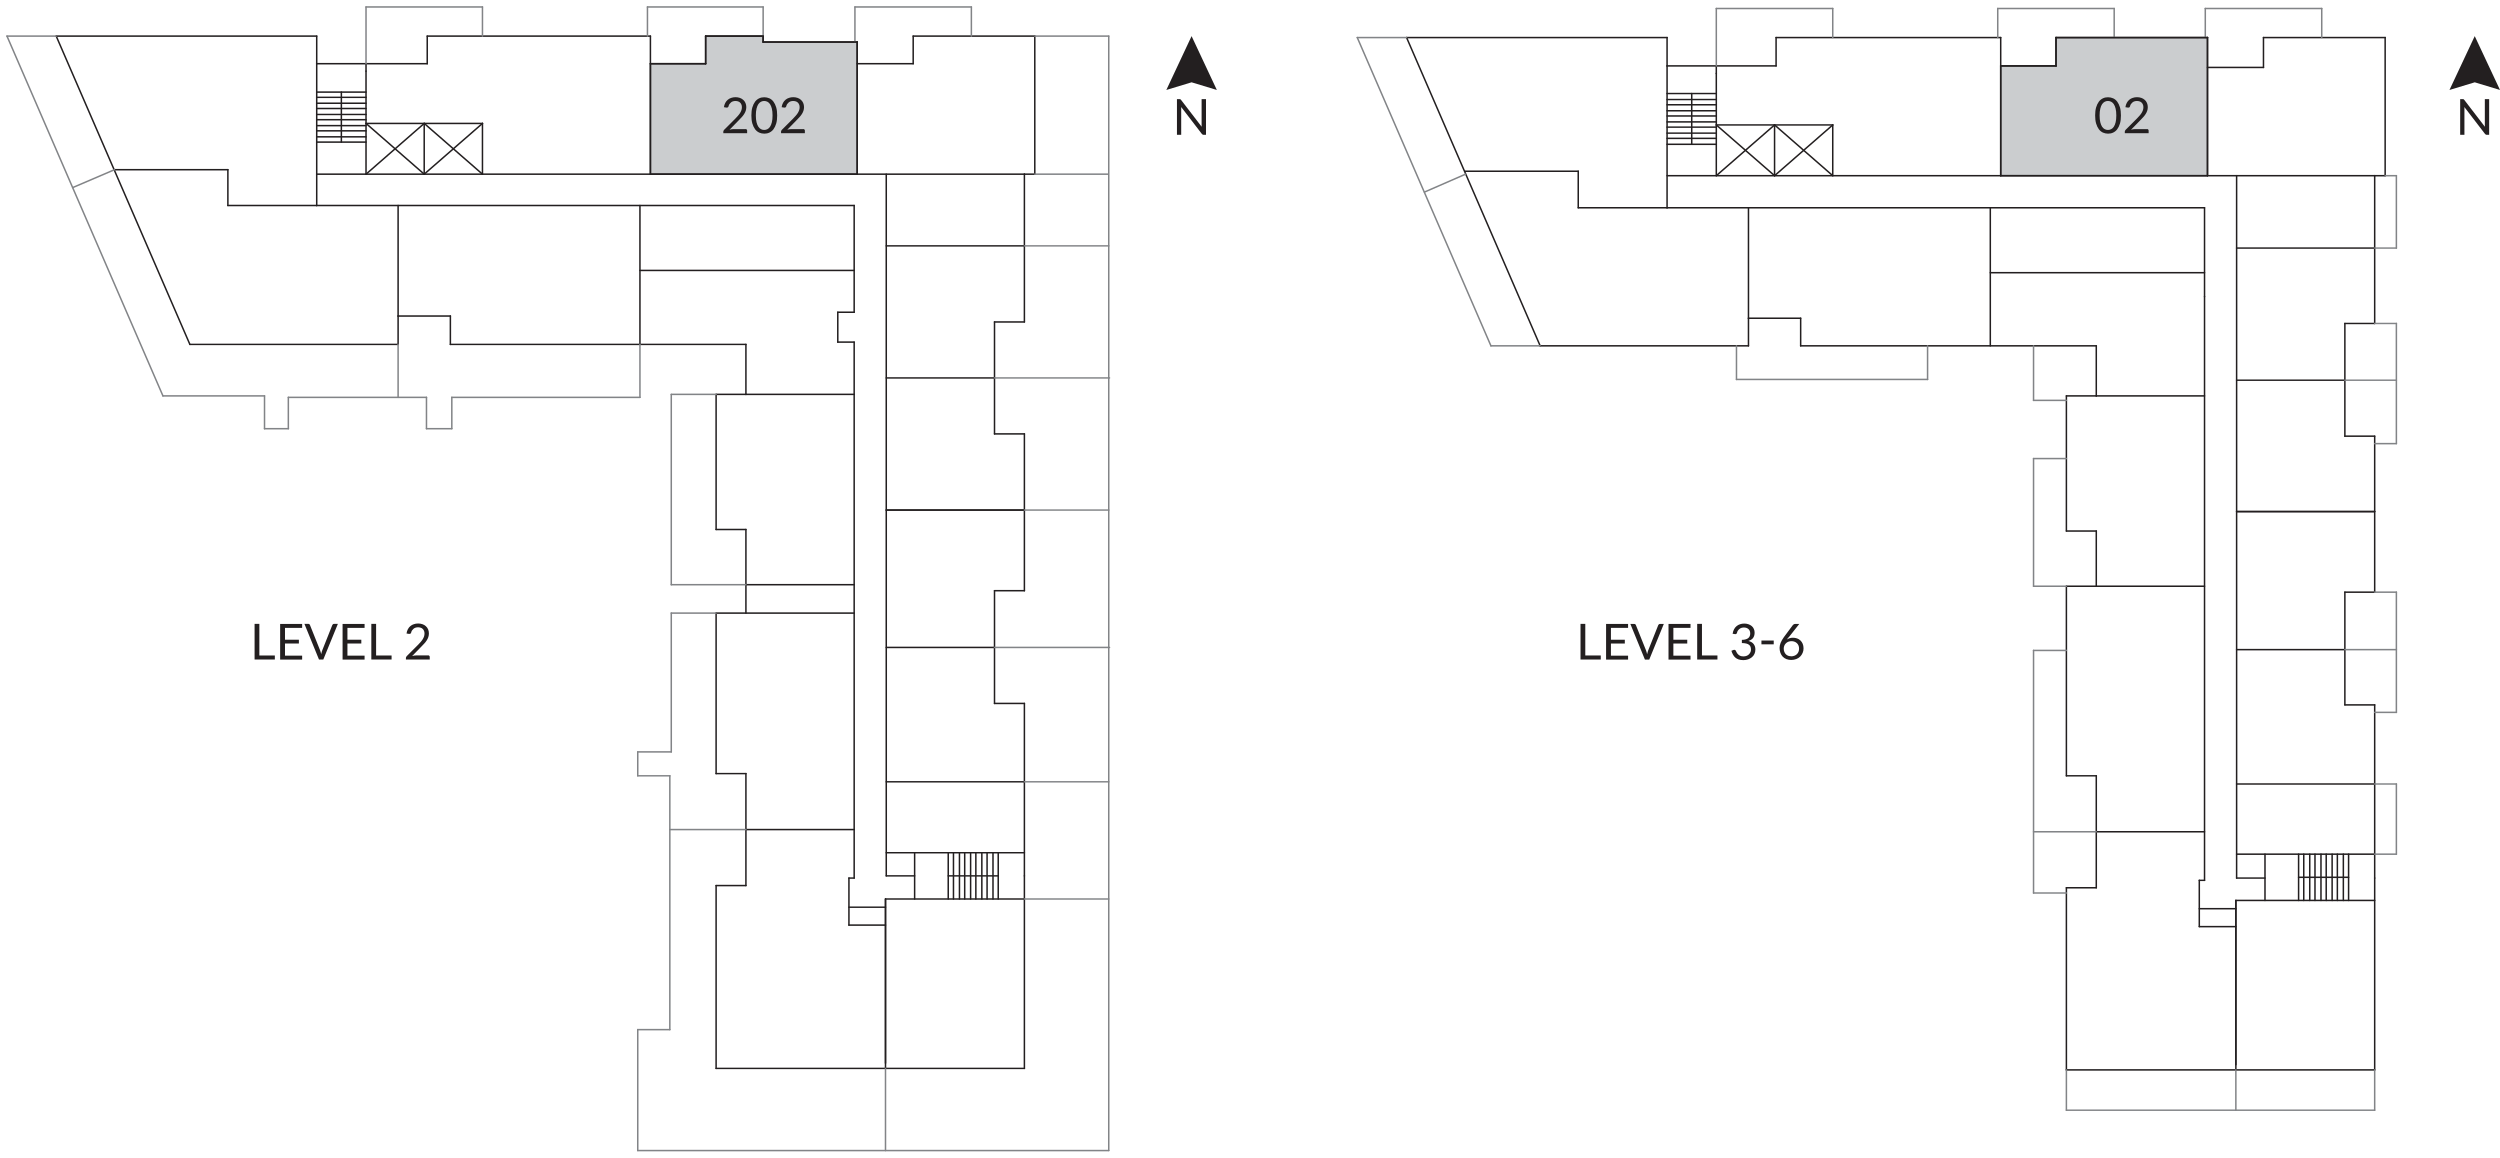 <?xml version="1.0" encoding="UTF-8"?>
<svg id="Layer_1" data-name="Layer 1" xmlns="http://www.w3.org/2000/svg" xmlns:xlink="http://www.w3.org/1999/xlink" viewBox="0 0 329.56 152.59">
  <defs>
    <style>
      .cls-1 {
        clip-path: url(#clippath);
      }

      .cls-2, .cls-3, .cls-4 {
        fill: none;
      }

      .cls-2, .cls-5, .cls-6 {
        stroke-width: 0px;
      }

      .cls-3 {
        stroke: #231f20;
      }

      .cls-3, .cls-4 {
        stroke-linecap: round;
        stroke-linejoin: round;
        stroke-width: .2px;
      }

      .cls-4 {
        stroke: #828487;
      }

      .cls-5 {
        fill: #231f20;
      }

      .cls-6 {
        fill: #cbcdcf;
      }
    </style>
    <clipPath id="clippath">
      <rect class="cls-2" width="329.56" height="152.59"/>
    </clipPath>
  </defs>
  <path class="cls-6" d="m271.03,4.95v3.74h-7.28v14.46h27.26V4.95h-19.98Zm-178.01-.2v3.64h-7.28v14.56h27.26V5.54h-12.4v-.79h-7.58Z"/>
  <line class="cls-3" x1="7.41" y1="4.76" x2="41.75" y2="4.76"/>
  <line class="cls-3" x1="41.75" y1="4.76" x2="41.75" y2="8.4"/>
  <line class="cls-3" x1="48.25" y1="9.38" x2="48.25" y2="8.4"/>
  <line class="cls-3" x1="41.75" y1="8.4" x2="56.32" y2="8.4"/>
  <line class="cls-3" x1="56.32" y1="8.4" x2="56.32" y2="4.76"/>
  <line class="cls-3" x1="56.32" y1="4.76" x2="85.74" y2="4.76"/>
  <line class="cls-3" x1="85.74" y1="4.76" x2="85.74" y2="22.96"/>
  <line class="cls-3" x1="85.74" y1="8.4" x2="93.02" y2="8.4"/>
  <line class="cls-3" x1="93.02" y1="8.4" x2="93.02" y2="4.76"/>
  <line class="cls-3" x1="93.02" y1="4.76" x2="100.6" y2="4.76"/>
  <line class="cls-3" x1="113" y1="5.54" x2="113" y2="22.96"/>
  <line class="cls-3" x1="113" y1="8.4" x2="120.38" y2="8.4"/>
  <line class="cls-3" x1="120.38" y1="8.4" x2="120.38" y2="4.76"/>
  <line class="cls-3" x1="120.38" y1="4.76" x2="136.41" y2="4.76"/>
  <line class="cls-3" x1="135.04" y1="22.96" x2="135.04" y2="42.44"/>
  <line class="cls-3" x1="135.04" y1="42.44" x2="131.1" y2="42.44"/>
  <line class="cls-3" x1="131.1" y1="42.44" x2="131.1" y2="57.2"/>
  <line class="cls-3" x1="131.1" y1="57.2" x2="135.04" y2="57.2"/>
  <line class="cls-3" x1="135.04" y1="57.2" x2="135.04" y2="77.87"/>
  <line class="cls-3" x1="135.04" y1="115.46" x2="135.04" y2="140.84"/>
  <line class="cls-3" x1="135.04" y1="140.84" x2="94.4" y2="140.84"/>
  <line class="cls-3" x1="94.4" y1="140.84" x2="94.4" y2="116.74"/>
  <line class="cls-3" x1="94.4" y1="116.74" x2="98.33" y2="116.74"/>
  <line class="cls-3" x1="98.33" y1="116.74" x2="98.33" y2="101.98"/>
  <line class="cls-3" x1="98.33" y1="101.98" x2="94.4" y2="101.98"/>
  <line class="cls-3" x1="94.4" y1="101.98" x2="94.4" y2="80.82"/>
  <line class="cls-3" x1="94.4" y1="51.99" x2="98.33" y2="51.99"/>
  <line class="cls-3" x1="98.33" y1="51.99" x2="98.33" y2="45.4"/>
  <line class="cls-3" x1="98.33" y1="45.4" x2="59.37" y2="45.4"/>
  <line class="cls-3" x1="59.37" y1="45.4" x2="59.37" y2="41.66"/>
  <line class="cls-3" x1="59.37" y1="41.66" x2="52.48" y2="41.66"/>
  <line class="cls-3" x1="52.48" y1="41.66" x2="52.48" y2="45.4"/>
  <line class="cls-3" x1="52.48" y1="45.4" x2="25.03" y2="45.4"/>
  <line class="cls-3" x1="25.03" y1="45.4" x2="7.41" y2="4.76"/>
  <line class="cls-3" x1="41.75" y1="8.4" x2="41.75" y2="27.09"/>
  <line class="cls-3" x1="41.75" y1="27.09" x2="30.04" y2="27.09"/>
  <line class="cls-3" x1="30.04" y1="27.09" x2="30.04" y2="22.37"/>
  <line class="cls-3" x1="30.04" y1="22.37" x2="15.09" y2="22.37"/>
  <line class="cls-3" x1="41.75" y1="27.09" x2="112.6" y2="27.09"/>
  <line class="cls-3" x1="112.6" y1="27.09" x2="112.6" y2="41.16"/>
  <line class="cls-3" x1="135.04" y1="118.51" x2="116.74" y2="118.51"/>
  <line class="cls-3" x1="116.73" y1="140.84" x2="116.73" y2="118.51"/>
  <line class="cls-3" x1="41.75" y1="22.96" x2="135.04" y2="22.96"/>
  <line class="cls-3" x1="116.83" y1="22.96" x2="116.83" y2="115.46"/>
  <line class="cls-3" x1="116.83" y1="112.41" x2="135.04" y2="112.41"/>
  <line class="cls-3" x1="116.83" y1="103.06" x2="135.04" y2="103.06"/>
  <line class="cls-3" x1="116.83" y1="67.24" x2="135.04" y2="67.24"/>
  <line class="cls-3" x1="116.83" y1="49.82" x2="131.1" y2="49.82"/>
  <line class="cls-3" x1="116.83" y1="32.41" x2="135.04" y2="32.41"/>
  <line class="cls-3" x1="84.36" y1="35.65" x2="112.6" y2="35.65"/>
  <line class="cls-3" x1="84.36" y1="27.09" x2="84.36" y2="45.4"/>
  <line class="cls-3" x1="52.48" y1="41.66" x2="52.48" y2="27.09"/>
  <line class="cls-3" x1="63.6" y1="16.27" x2="63.6" y2="22.96"/>
  <line class="cls-3" x1="63.6" y1="16.27" x2="48.25" y2="16.27"/>
  <line class="cls-3" x1="48.25" y1="9.38" x2="48.25" y2="22.96"/>
  <line class="cls-3" x1="98.33" y1="51.99" x2="112.6" y2="51.99"/>
  <line class="cls-3" x1="98.33" y1="77.08" x2="112.6" y2="77.08"/>
  <line class="cls-3" x1="98.33" y1="109.36" x2="112.6" y2="109.36"/>
  <line class="cls-3" x1="135.04" y1="22.96" x2="136.42" y2="22.96"/>
  <line class="cls-3" x1="136.41" y1="22.96" x2="136.41" y2="4.76"/>
  <line class="cls-3" x1="135.04" y1="92.73" x2="131.1" y2="92.73"/>
  <line class="cls-3" x1="131.1" y1="92.73" x2="131.1" y2="77.87"/>
  <line class="cls-3" x1="131.1" y1="77.87" x2="135.04" y2="77.87"/>
  <line class="cls-3" x1="116.83" y1="67.24" x2="135.04" y2="67.24"/>
  <line class="cls-3" x1="116.83" y1="85.35" x2="131.1" y2="85.35"/>
  <line class="cls-3" x1="135.04" y1="92.73" x2="135.04" y2="115.46"/>
  <line class="cls-3" x1="94.4" y1="80.82" x2="112.6" y2="80.82"/>
  <line class="cls-3" x1="116.83" y1="115.46" x2="120.57" y2="115.46"/>
  <line class="cls-3" x1="120.57" y1="112.41" x2="120.57" y2="118.51"/>
  <line class="cls-3" x1="112.6" y1="115.75" x2="111.91" y2="115.75"/>
  <line class="cls-3" x1="111.91" y1="115.75" x2="111.91" y2="121.95"/>
  <line class="cls-3" x1="116.73" y1="121.95" x2="111.91" y2="121.95"/>
  <line class="cls-3" x1="116.73" y1="140.15" x2="116.73" y2="118.51"/>
  <line class="cls-3" x1="116.73" y1="119.59" x2="111.91" y2="119.59"/>
  <line class="cls-3" x1="112.6" y1="45.1" x2="110.44" y2="45.1"/>
  <line class="cls-3" x1="110.44" y1="45.1" x2="110.44" y2="41.16"/>
  <line class="cls-3" x1="112.6" y1="41.16" x2="110.44" y2="41.16"/>
  <line class="cls-3" x1="112.6" y1="45.1" x2="112.6" y2="115.75"/>
  <line class="cls-3" x1="100.6" y1="4.76" x2="100.6" y2="5.54"/>
  <line class="cls-3" x1="113" y1="5.54" x2="100.6" y2="5.54"/>
  <line class="cls-3" x1="41.75" y1="12.14" x2="48.25" y2="12.14"/>
  <line class="cls-3" x1="41.75" y1="12.83" x2="48.25" y2="12.83"/>
  <line class="cls-3" x1="41.75" y1="13.61" x2="48.25" y2="13.61"/>
  <line class="cls-3" x1="41.75" y1="14.3" x2="48.25" y2="14.3"/>
  <line class="cls-3" x1="41.75" y1="15.09" x2="48.25" y2="15.09"/>
  <line class="cls-3" x1="41.75" y1="15.78" x2="48.25" y2="15.78"/>
  <line class="cls-3" x1="41.75" y1="16.56" x2="48.25" y2="16.56"/>
  <line class="cls-3" x1="41.75" y1="17.25" x2="48.25" y2="17.25"/>
  <line class="cls-3" x1="41.75" y1="18.04" x2="48.25" y2="18.04"/>
  <line class="cls-3" x1="41.75" y1="18.73" x2="48.25" y2="18.73"/>
  <line class="cls-3" x1="45" y1="18.73" x2="45" y2="12.14"/>
  <line class="cls-3" x1="131.59" y1="112.41" x2="131.59" y2="118.51"/>
  <line class="cls-3" x1="130.9" y1="112.41" x2="130.9" y2="118.51"/>
  <line class="cls-3" x1="130.12" y1="112.41" x2="130.12" y2="118.51"/>
  <line class="cls-3" x1="129.43" y1="112.41" x2="129.43" y2="118.51"/>
  <line class="cls-3" x1="128.64" y1="112.41" x2="128.64" y2="118.51"/>
  <line class="cls-3" x1="127.95" y1="112.41" x2="127.95" y2="118.51"/>
  <line class="cls-3" x1="127.17" y1="112.41" x2="127.17" y2="118.51"/>
  <line class="cls-3" x1="126.48" y1="112.41" x2="126.48" y2="118.51"/>
  <line class="cls-3" x1="125.69" y1="112.41" x2="125.69" y2="118.51"/>
  <line class="cls-3" x1="125" y1="112.41" x2="125" y2="118.51"/>
  <line class="cls-3" x1="125" y1="115.46" x2="131.59" y2="115.46"/>
  <line class="cls-3" x1="55.92" y1="16.27" x2="55.92" y2="22.96"/>
  <line class="cls-3" x1="55.92" y1="16.27" x2="48.25" y2="22.96"/>
  <line class="cls-3" x1="55.92" y1="22.96" x2="48.25" y2="16.27"/>
  <line class="cls-3" x1="63.6" y1="16.27" x2="55.92" y2="22.96"/>
  <line class="cls-3" x1="55.92" y1="16.27" x2="63.6" y2="22.96"/>
  <line class="cls-3" x1="94.4" y1="69.8" x2="98.33" y2="69.8"/>
  <line class="cls-3" x1="98.33" y1="80.82" x2="98.33" y2="69.8"/>
  <line class="cls-3" x1="94.4" y1="69.8" x2="94.4" y2="51.99"/>
  <line class="cls-4" x1="48.25" y1="8.4" x2="48.25" y2=".92"/>
  <line class="cls-4" x1="63.6" y1=".92" x2="63.6" y2="4.76"/>
  <line class="cls-4" x1="48.25" y1=".92" x2="63.6" y2=".92"/>
  <line class="cls-4" x1="85.35" y1="4.76" x2="85.35" y2=".92"/>
  <line class="cls-4" x1="100.6" y1=".92" x2="100.6" y2="4.76"/>
  <line class="cls-4" x1="85.35" y1=".92" x2="100.6" y2=".92"/>
  <line class="cls-4" x1="112.7" y1="5.54" x2="112.7" y2=".92"/>
  <line class="cls-4" x1="128.05" y1=".92" x2="128.05" y2="4.76"/>
  <line class="cls-4" x1="112.7" y1=".92" x2="128.05" y2=".92"/>
  <line class="cls-4" x1="21.48" y1="52.19" x2=".92" y2="4.76"/>
  <line class="cls-4" x1="7.41" y1="4.76" x2=".92" y2="4.76"/>
  <line class="cls-4" x1="21.48" y1="52.19" x2="34.87" y2="52.19"/>
  <line class="cls-4" x1="34.87" y1="52.19" x2="34.87" y2="56.52"/>
  <line class="cls-4" x1="34.87" y1="56.51" x2="38.02" y2="56.51"/>
  <line class="cls-4" x1="84.36" y1="52.38" x2="84.36" y2="45.4"/>
  <line class="cls-4" x1="94.4" y1="51.99" x2="88.49" y2="51.99"/>
  <line class="cls-4" x1="88.49" y1="51.99" x2="88.49" y2="77.08"/>
  <line class="cls-4" x1="88.49" y1="77.08" x2="98.33" y2="77.08"/>
  <line class="cls-4" x1="94.4" y1="80.82" x2="88.49" y2="80.82"/>
  <line class="cls-4" x1="84.07" y1="99.12" x2="84.07" y2="102.27"/>
  <line class="cls-4" x1="84.07" y1="151.67" x2="146.16" y2="151.67"/>
  <line class="cls-4" x1="146.16" y1="151.67" x2="146.16" y2="4.76"/>
  <line class="cls-4" x1="146.16" y1="4.76" x2="136.41" y2="4.76"/>
  <line class="cls-4" x1="38.01" y1="52.38" x2="56.22" y2="52.38"/>
  <line class="cls-4" x1="38.01" y1="56.51" x2="38.01" y2="52.38"/>
  <line class="cls-4" x1="56.22" y1="52.38" x2="56.22" y2="56.51"/>
  <line class="cls-4" x1="59.56" y1="52.38" x2="59.56" y2="56.51"/>
  <line class="cls-4" x1="59.56" y1="52.38" x2="84.36" y2="52.38"/>
  <line class="cls-4" x1="52.48" y1="45.4" x2="52.48" y2="52.38"/>
  <line class="cls-4" x1="88.49" y1="80.82" x2="88.49" y2="99.12"/>
  <line class="cls-4" x1="88.49" y1="99.12" x2="84.07" y2="99.12"/>
  <line class="cls-4" x1="88.3" y1="102.27" x2="84.07" y2="102.27"/>
  <line class="cls-4" x1="88.3" y1="102.27" x2="88.3" y2="135.73"/>
  <line class="cls-4" x1="88.3" y1="135.73" x2="84.07" y2="135.73"/>
  <line class="cls-4" x1="116.73" y1="140.84" x2="116.73" y2="151.67"/>
  <line class="cls-4" x1="135.04" y1="118.51" x2="146.16" y2="118.51"/>
  <line class="cls-4" x1="135.04" y1="103.06" x2="146.16" y2="103.06"/>
  <line class="cls-4" x1="131.1" y1="85.35" x2="146.26" y2="85.35"/>
  <line class="cls-4" x1="135.04" y1="67.24" x2="146.16" y2="67.24"/>
  <line class="cls-4" x1="131.1" y1="49.82" x2="146.26" y2="49.82"/>
  <line class="cls-4" x1="135.04" y1="32.41" x2="146.16" y2="32.41"/>
  <line class="cls-4" x1="136.41" y1="22.96" x2="146.06" y2="22.96"/>
  <line class="cls-4" x1="56.22" y1="56.51" x2="59.56" y2="56.51"/>
  <line class="cls-4" x1="15.09" y1="22.37" x2="9.58" y2="24.73"/>
  <line class="cls-4" x1="84.07" y1="135.73" x2="84.07" y2="151.67"/>
  <line class="cls-4" x1="98.33" y1="109.36" x2="88.3" y2="109.36"/>
  <line class="cls-3" x1="185.42" y1="4.95" x2="219.76" y2="4.95"/>
  <line class="cls-3" x1="219.76" y1="4.95" x2="219.76" y2="8.69"/>
  <line class="cls-3" x1="226.25" y1="9.68" x2="226.25" y2="8.69"/>
  <line class="cls-3" x1="219.76" y1="8.69" x2="234.13" y2="8.69"/>
  <line class="cls-3" x1="234.13" y1="8.69" x2="234.13" y2="4.95"/>
  <line class="cls-3" x1="234.13" y1="4.95" x2="263.74" y2="4.95"/>
  <line class="cls-3" x1="263.74" y1="4.95" x2="263.74" y2="23.16"/>
  <line class="cls-3" x1="263.74" y1="8.69" x2="271.03" y2="8.69"/>
  <line class="cls-3" x1="271.03" y1="8.69" x2="271.03" y2="4.95"/>
  <line class="cls-3" x1="271.03" y1="4.95" x2="291" y2="4.95"/>
  <line class="cls-3" x1="291" y1="4.95" x2="291" y2="23.16"/>
  <line class="cls-3" x1="291" y1="8.89" x2="298.38" y2="8.89"/>
  <line class="cls-3" x1="298.38" y1="8.89" x2="298.38" y2="4.95"/>
  <line class="cls-3" x1="298.38" y1="4.95" x2="314.42" y2="4.95"/>
  <line class="cls-3" x1="313.04" y1="23.16" x2="313.04" y2="42.64"/>
  <line class="cls-3" x1="313.04" y1="42.64" x2="309.11" y2="42.64"/>
  <line class="cls-3" x1="309.11" y1="42.64" x2="309.11" y2="57.5"/>
  <line class="cls-3" x1="309.11" y1="57.5" x2="313.04" y2="57.5"/>
  <line class="cls-3" x1="313.04" y1="57.5" x2="313.04" y2="78.06"/>
  <line class="cls-3" x1="313.04" y1="115.75" x2="313.04" y2="141.04"/>
  <line class="cls-3" x1="313.04" y1="141.04" x2="272.4" y2="141.04"/>
  <line class="cls-3" x1="272.4" y1="141.04" x2="272.4" y2="117.03"/>
  <line class="cls-3" x1="272.4" y1="117.03" x2="276.34" y2="117.03"/>
  <line class="cls-3" x1="276.34" y1="117.03" x2="276.34" y2="102.27"/>
  <line class="cls-3" x1="276.34" y1="102.27" x2="272.4" y2="102.27"/>
  <line class="cls-3" x1="272.4" y1="102.27" x2="272.4" y2="77.28"/>
  <line class="cls-3" x1="272.4" y1="52.19" x2="276.34" y2="52.19"/>
  <line class="cls-3" x1="276.34" y1="52.19" x2="276.34" y2="45.59"/>
  <line class="cls-3" x1="276.34" y1="45.59" x2="237.37" y2="45.59"/>
  <line class="cls-3" x1="237.37" y1="45.59" x2="237.37" y2="41.95"/>
  <line class="cls-3" x1="237.37" y1="41.95" x2="230.49" y2="41.95"/>
  <line class="cls-3" x1="230.49" y1="41.95" x2="230.49" y2="45.59"/>
  <line class="cls-3" x1="230.49" y1="45.59" x2="203.03" y2="45.59"/>
  <line class="cls-3" x1="203.03" y1="45.59" x2="185.42" y2="4.95"/>
  <line class="cls-3" x1="219.76" y1="8.69" x2="219.76" y2="27.39"/>
  <line class="cls-3" x1="219.76" y1="27.39" x2="208.05" y2="27.39"/>
  <line class="cls-3" x1="208.05" y1="27.39" x2="208.05" y2="22.57"/>
  <line class="cls-3" x1="208.05" y1="22.57" x2="193.09" y2="22.57"/>
  <line class="cls-3" x1="219.76" y1="27.39" x2="290.61" y2="27.39"/>
  <line class="cls-3" x1="290.61" y1="27.39" x2="290.61" y2="39.1"/>
  <line class="cls-3" x1="313.04" y1="118.7" x2="294.74" y2="118.7"/>
  <line class="cls-3" x1="294.74" y1="141.04" x2="294.74" y2="118.7"/>
  <line class="cls-3" x1="219.76" y1="23.16" x2="313.04" y2="23.16"/>
  <line class="cls-3" x1="294.84" y1="23.16" x2="294.84" y2="115.75"/>
  <line class="cls-3" x1="294.84" y1="112.6" x2="313.04" y2="112.6"/>
  <line class="cls-3" x1="294.84" y1="103.35" x2="313.04" y2="103.35"/>
  <line class="cls-3" x1="294.84" y1="67.44" x2="313.04" y2="67.44"/>
  <line class="cls-3" x1="294.84" y1="50.12" x2="309.11" y2="50.12"/>
  <line class="cls-3" x1="294.84" y1="32.7" x2="313.04" y2="32.7"/>
  <line class="cls-3" x1="262.37" y1="35.95" x2="290.61" y2="35.95"/>
  <line class="cls-3" x1="262.37" y1="27.39" x2="262.37" y2="45.59"/>
  <line class="cls-3" x1="230.49" y1="41.95" x2="230.49" y2="27.39"/>
  <line class="cls-3" x1="241.6" y1="16.47" x2="241.6" y2="23.16"/>
  <line class="cls-3" x1="241.6" y1="16.47" x2="226.25" y2="16.47"/>
  <line class="cls-3" x1="226.25" y1="9.68" x2="226.25" y2="23.16"/>
  <line class="cls-3" x1="276.34" y1="52.19" x2="290.61" y2="52.19"/>
  <line class="cls-3" x1="272.4" y1="77.28" x2="290.61" y2="77.28"/>
  <line class="cls-3" x1="276.34" y1="109.65" x2="290.61" y2="109.65"/>
  <line class="cls-3" x1="313.04" y1="23.16" x2="314.42" y2="23.16"/>
  <line class="cls-3" x1="314.42" y1="23.16" x2="314.42" y2="4.95"/>
  <line class="cls-3" x1="313.04" y1="92.92" x2="309.11" y2="92.92"/>
  <line class="cls-3" x1="309.11" y1="92.92" x2="309.11" y2="78.06"/>
  <line class="cls-3" x1="309.11" y1="78.06" x2="313.04" y2="78.06"/>
  <line class="cls-3" x1="294.84" y1="67.44" x2="313.04" y2="67.44"/>
  <line class="cls-3" x1="294.84" y1="85.64" x2="309.11" y2="85.64"/>
  <line class="cls-3" x1="313.04" y1="92.92" x2="313.04" y2="115.75"/>
  <line class="cls-3" x1="294.84" y1="115.75" x2="298.58" y2="115.75"/>
  <line class="cls-3" x1="298.58" y1="112.6" x2="298.58" y2="118.7"/>
  <line class="cls-3" x1="290.61" y1="116.05" x2="289.92" y2="116.05"/>
  <line class="cls-3" x1="289.92" y1="116.05" x2="289.92" y2="122.15"/>
  <line class="cls-3" x1="294.74" y1="122.15" x2="289.92" y2="122.15"/>
  <line class="cls-3" x1="294.74" y1="140.35" x2="294.74" y2="118.7"/>
  <line class="cls-3" x1="294.74" y1="119.79" x2="289.92" y2="119.79"/>
  <line class="cls-3" x1="290.61" y1="39.1" x2="290.61" y2="116.05"/>
  <line class="cls-3" x1="219.76" y1="12.33" x2="226.25" y2="12.33"/>
  <line class="cls-3" x1="219.76" y1="13.12" x2="226.25" y2="13.12"/>
  <line class="cls-3" x1="219.76" y1="13.81" x2="226.25" y2="13.81"/>
  <line class="cls-3" x1="219.76" y1="14.6" x2="226.25" y2="14.6"/>
  <line class="cls-3" x1="219.76" y1="15.29" x2="226.25" y2="15.29"/>
  <line class="cls-3" x1="219.76" y1="16.07" x2="226.25" y2="16.07"/>
  <line class="cls-3" x1="219.76" y1="16.76" x2="226.25" y2="16.76"/>
  <line class="cls-3" x1="219.76" y1="17.55" x2="226.25" y2="17.55"/>
  <line class="cls-3" x1="219.76" y1="18.24" x2="226.25" y2="18.24"/>
  <line class="cls-3" x1="219.76" y1="19.02" x2="226.25" y2="19.02"/>
  <line class="cls-3" x1="223.01" y1="19.02" x2="223.01" y2="12.33"/>
  <line class="cls-3" x1="309.6" y1="112.6" x2="309.6" y2="118.7"/>
  <line class="cls-3" x1="308.91" y1="112.6" x2="308.91" y2="118.7"/>
  <line class="cls-3" x1="308.12" y1="112.6" x2="308.12" y2="118.7"/>
  <line class="cls-3" x1="307.43" y1="112.6" x2="307.43" y2="118.7"/>
  <line class="cls-3" x1="306.65" y1="112.6" x2="306.65" y2="118.7"/>
  <line class="cls-3" x1="305.96" y1="112.6" x2="305.96" y2="118.7"/>
  <line class="cls-3" x1="305.17" y1="112.6" x2="305.17" y2="118.7"/>
  <line class="cls-3" x1="304.48" y1="112.6" x2="304.48" y2="118.7"/>
  <line class="cls-3" x1="303.69" y1="112.6" x2="303.69" y2="118.7"/>
  <line class="cls-3" x1="303.01" y1="112.6" x2="303.01" y2="118.7"/>
  <line class="cls-3" x1="303.01" y1="115.65" x2="309.6" y2="115.65"/>
  <line class="cls-3" x1="233.93" y1="16.47" x2="233.93" y2="23.16"/>
  <line class="cls-3" x1="233.93" y1="16.47" x2="226.25" y2="23.16"/>
  <line class="cls-3" x1="233.93" y1="23.16" x2="226.25" y2="16.47"/>
  <line class="cls-3" x1="241.6" y1="16.47" x2="233.93" y2="23.16"/>
  <line class="cls-3" x1="233.93" y1="16.47" x2="241.6" y2="23.16"/>
  <line class="cls-3" x1="272.4" y1="70" x2="276.34" y2="70"/>
  <line class="cls-3" x1="276.34" y1="70" x2="276.34" y2="77.28"/>
  <line class="cls-3" x1="272.4" y1="70" x2="272.4" y2="52.19"/>
  <line class="cls-4" x1="226.25" y1="8.69" x2="226.25" y2="1.12"/>
  <line class="cls-4" x1="241.6" y1="1.12" x2="241.6" y2="4.95"/>
  <line class="cls-4" x1="226.25" y1="1.12" x2="241.6" y2="1.12"/>
  <line class="cls-4" x1="263.35" y1="4.95" x2="263.35" y2="1.12"/>
  <line class="cls-4" x1="278.7" y1="1.12" x2="278.7" y2="4.95"/>
  <line class="cls-4" x1="263.35" y1="1.12" x2="278.7" y2="1.12"/>
  <line class="cls-4" x1="290.71" y1="4.95" x2="290.71" y2="1.12"/>
  <line class="cls-4" x1="306.06" y1="1.12" x2="306.06" y2="4.95"/>
  <line class="cls-4" x1="290.71" y1="1.12" x2="306.06" y2="1.12"/>
  <line class="cls-4" x1="314.42" y1="23.16" x2="315.9" y2="23.16"/>
  <line class="cls-4" x1="315.9" y1="23.16" x2="315.9" y2="32.7"/>
  <line class="cls-4" x1="315.9" y1="32.7" x2="313.04" y2="32.7"/>
  <line class="cls-4" x1="313.04" y1="42.64" x2="315.9" y2="42.64"/>
  <line class="cls-4" x1="315.9" y1="42.64" x2="315.9" y2="58.48"/>
  <line class="cls-4" x1="315.9" y1="58.48" x2="313.04" y2="58.48"/>
  <line class="cls-4" x1="315.9" y1="50.12" x2="309.11" y2="50.12"/>
  <line class="cls-4" x1="313.04" y1="78.06" x2="315.9" y2="78.06"/>
  <line class="cls-4" x1="315.9" y1="78.06" x2="315.9" y2="93.91"/>
  <line class="cls-4" x1="315.9" y1="93.91" x2="313.04" y2="93.91"/>
  <line class="cls-4" x1="315.9" y1="85.64" x2="309.11" y2="85.64"/>
  <line class="cls-4" x1="313.04" y1="103.35" x2="315.9" y2="103.35"/>
  <line class="cls-4" x1="315.9" y1="112.6" x2="313.04" y2="112.6"/>
  <line class="cls-4" x1="315.9" y1="112.6" x2="315.9" y2="103.35"/>
  <line class="cls-4" x1="272.4" y1="117.72" x2="268.07" y2="117.72"/>
  <line class="cls-4" x1="268.07" y1="117.72" x2="268.07" y2="85.74"/>
  <line class="cls-4" x1="268.07" y1="85.74" x2="272.4" y2="85.74"/>
  <line class="cls-4" x1="276.34" y1="109.65" x2="268.07" y2="109.65"/>
  <line class="cls-4" x1="272.4" y1="77.28" x2="268.07" y2="77.28"/>
  <line class="cls-4" x1="268.07" y1="77.28" x2="268.07" y2="60.45"/>
  <line class="cls-4" x1="268.07" y1="60.45" x2="272.4" y2="60.45"/>
  <line class="cls-4" x1="272.4" y1="52.78" x2="268.07" y2="52.78"/>
  <line class="cls-4" x1="268.07" y1="52.78" x2="268.07" y2="45.59"/>
  <line class="cls-4" x1="254.1" y1="45.59" x2="254.1" y2="50.02"/>
  <line class="cls-4" x1="254.1" y1="50.02" x2="228.91" y2="50.02"/>
  <line class="cls-4" x1="228.91" y1="50.02" x2="228.91" y2="45.59"/>
  <line class="cls-4" x1="203.03" y1="45.59" x2="196.54" y2="45.59"/>
  <line class="cls-4" x1="196.54" y1="45.59" x2="178.92" y2="4.95"/>
  <line class="cls-4" x1="185.42" y1="4.95" x2="178.92" y2="4.95"/>
  <line class="cls-4" x1="193.19" y1="22.96" x2="187.78" y2="25.32"/>
  <line class="cls-4" x1="272.4" y1="141.04" x2="272.4" y2="146.35"/>
  <line class="cls-4" x1="272.4" y1="146.35" x2="313.04" y2="146.35"/>
  <line class="cls-4" x1="313.04" y1="146.35" x2="313.04" y2="141.04"/>
  <line class="cls-4" x1="294.74" y1="141.04" x2="294.74" y2="146.35"/>
  <line class="cls-3" x1="85.74" y1="8.4" x2="85.74" y2="22.96"/>
  <line class="cls-3" x1="85.74" y1="22.96" x2="113" y2="22.96"/>
  <line class="cls-3" x1="113" y1="22.96" x2="113" y2="5.54"/>
  <line class="cls-3" x1="113" y1="5.54" x2="100.6" y2="5.54"/>
  <line class="cls-3" x1="100.6" y1="5.54" x2="100.6" y2="4.76"/>
  <line class="cls-3" x1="100.6" y1="4.76" x2="93.02" y2="4.76"/>
  <line class="cls-3" x1="93.02" y1="4.76" x2="93.02" y2="8.4"/>
  <line class="cls-3" x1="93.02" y1="8.4" x2="85.74" y2="8.4"/>
  <line class="cls-3" x1="263.74" y1="8.69" x2="263.74" y2="23.16"/>
  <line class="cls-3" x1="263.74" y1="23.16" x2="291" y2="23.16"/>
  <line class="cls-3" x1="291" y1="23.16" x2="291" y2="4.95"/>
  <line class="cls-3" x1="291" y1="4.95" x2="271.03" y2="4.95"/>
  <line class="cls-3" x1="271.03" y1="4.95" x2="271.03" y2="8.69"/>
  <line class="cls-3" x1="271.03" y1="8.69" x2="263.74" y2="8.69"/>
  <g>
    <path class="cls-5" d="m98.28,17.01c.06,0,.11.02.15.06.04.04.06.09.06.14v.35h-3.14v-.2s0-.08.03-.13.04-.08.08-.12l1.51-1.51c.12-.13.24-.25.34-.37.1-.12.19-.23.26-.35.07-.12.13-.24.17-.36s.06-.25.06-.39-.02-.26-.07-.36c-.04-.1-.1-.19-.18-.26-.08-.07-.16-.12-.27-.15-.1-.03-.21-.05-.33-.05s-.23.02-.33.05-.19.08-.27.15-.14.14-.2.22c-.05.08-.09.18-.11.28-.03.08-.06.13-.11.15s-.11.03-.19.02l-.31-.05c.03-.21.09-.4.18-.57.09-.17.2-.3.33-.41.13-.11.29-.2.46-.25.17-.06.36-.09.56-.09s.38.03.56.09c.17.06.32.14.45.26.13.11.23.25.3.41.07.16.11.35.11.55,0,.18-.03.34-.08.49-.05.15-.12.29-.21.43-.09.14-.19.27-.31.4-.12.13-.24.26-.37.39l-1.24,1.27c.09-.02.18-.04.27-.06.09-.01.18-.02.26-.02h1.57Z"/>
    <path class="cls-5" d="m102.45,15.22c0,.41-.04.77-.13,1.07-.09.3-.21.55-.36.75-.15.2-.33.34-.54.44-.21.1-.43.14-.67.14s-.46-.05-.67-.14c-.21-.1-.39-.24-.54-.44-.15-.2-.27-.45-.36-.75-.09-.3-.13-.66-.13-1.07s.04-.77.13-1.07.21-.55.36-.75c.15-.2.33-.34.54-.44.21-.1.43-.14.67-.14s.46.05.67.14.39.24.54.44c.15.2.27.45.36.75s.13.66.13,1.07Zm-.61,0c0-.36-.03-.66-.09-.9s-.14-.44-.24-.59c-.1-.15-.22-.25-.35-.32-.13-.06-.27-.1-.42-.1s-.28.03-.42.1c-.13.07-.25.17-.35.32-.1.15-.18.34-.24.59s-.09.54-.09.9.03.66.09.9c.06.24.14.44.24.59.1.15.22.25.35.32.13.07.27.1.42.1s.28-.03.42-.1c.13-.06.25-.17.35-.32.1-.15.18-.34.24-.59.06-.24.09-.54.09-.9Z"/>
    <path class="cls-5" d="m105.89,17.01c.06,0,.11.02.15.06.04.04.06.09.06.14v.35h-3.14v-.2s0-.08.03-.13.04-.08.08-.12l1.51-1.51c.12-.13.24-.25.34-.37.1-.12.19-.23.26-.35.07-.12.13-.24.17-.36s.06-.25.06-.39-.02-.26-.07-.36c-.04-.1-.1-.19-.18-.26-.08-.07-.16-.12-.27-.15-.1-.03-.21-.05-.33-.05s-.23.02-.33.05-.19.08-.27.15-.14.14-.2.22c-.05.08-.09.18-.11.28-.03.08-.06.13-.11.15s-.11.03-.19.02l-.31-.05c.03-.21.09-.4.18-.57.09-.17.2-.3.33-.41.13-.11.29-.2.46-.25.17-.06.36-.09.56-.09s.38.03.56.09c.17.06.32.14.45.26.13.11.23.25.3.41.07.16.11.35.11.55,0,.18-.03.34-.08.49-.05.15-.12.29-.21.43-.09.14-.19.27-.31.4-.12.13-.24.26-.37.39l-1.24,1.27c.09-.02.18-.04.27-.06.09-.01.18-.02.26-.02h1.57Z"/>
  </g>
  <g>
    <path class="cls-5" d="m279.59,15.22c0,.41-.04.77-.13,1.07-.09.3-.21.55-.36.75-.15.2-.33.34-.54.44-.21.1-.43.14-.67.14s-.46-.05-.67-.14c-.21-.1-.39-.24-.54-.44-.15-.2-.27-.45-.36-.75-.09-.3-.13-.66-.13-1.07s.04-.77.13-1.07.21-.55.36-.75c.15-.2.33-.34.54-.44.21-.1.43-.14.67-.14s.46.05.67.14.39.24.54.44c.15.2.27.45.36.75s.13.66.13,1.07Zm-.61,0c0-.36-.03-.66-.09-.9s-.14-.44-.24-.59c-.1-.15-.22-.25-.35-.32-.13-.06-.27-.1-.42-.1s-.28.03-.42.1c-.13.07-.25.17-.35.32-.1.15-.18.34-.24.59s-.09.54-.09.9.03.66.09.9c.06.24.14.44.24.59.1.15.22.25.35.32.13.07.27.1.42.1s.28-.03.42-.1c.13-.06.25-.17.35-.32.1-.15.18-.34.24-.59.06-.24.09-.54.09-.9Z"/>
    <path class="cls-5" d="m283.03,17.01c.06,0,.11.02.15.06.04.04.06.09.06.14v.35h-3.14v-.2s0-.08.03-.13.04-.08.08-.12l1.51-1.51c.12-.13.24-.25.34-.37.1-.12.19-.23.26-.35.07-.12.13-.24.17-.36s.06-.25.06-.39-.02-.26-.07-.36c-.04-.1-.1-.19-.18-.26-.08-.07-.16-.12-.27-.15-.1-.03-.21-.05-.33-.05s-.23.02-.33.05-.19.08-.27.15-.14.14-.2.22c-.05.08-.09.18-.11.28-.03.08-.06.13-.11.15s-.11.03-.19.02l-.31-.05c.03-.21.09-.4.18-.57.09-.17.2-.3.33-.41.13-.11.29-.2.46-.25.17-.06.36-.09.56-.09s.38.03.56.09c.17.06.32.14.45.26.13.11.23.25.3.41.07.16.11.35.11.55,0,.18-.03.34-.08.49-.05.15-.12.29-.21.43-.09.14-.19.27-.31.4-.12.13-.24.26-.37.39l-1.24,1.27c.09-.02.18-.04.27-.06.09-.01.18-.02.26-.02h1.57Z"/>
  </g>
  <g>
    <path class="cls-5" d="m36.23,86.41v.53h-2.67v-4.7h.63v4.17h2.03Z"/>
    <path class="cls-5" d="m39.83,86.43v.52h-2.9v-4.7h2.9v.52h-2.26v1.56h1.83v.5h-1.83v1.6h2.26Z"/>
    <path class="cls-5" d="m44.54,82.24l-1.92,4.7h-.57l-1.92-4.7h.51c.06,0,.1.01.14.04.03.03.06.06.08.11l1.33,3.32c.03.07.06.16.08.24.03.09.05.18.07.28.02-.1.04-.19.07-.28.02-.09.05-.17.08-.24l1.32-3.32s.04-.07.08-.1c.04-.03.08-.05.14-.05h.51Z"/>
    <path class="cls-5" d="m48.06,86.43v.52h-2.9v-4.7h2.9v.52h-2.26v1.56h1.83v.5h-1.83v1.6h2.26Z"/>
    <path class="cls-5" d="m51.62,86.41v.53h-2.67v-4.7h.63v4.17h2.03Z"/>
    <path class="cls-5" d="m56.44,86.39c.06,0,.11.02.15.06.04.04.06.09.06.14v.35h-3.14v-.2s0-.08.03-.13.04-.08.08-.12l1.51-1.51c.12-.13.24-.25.34-.37.1-.12.19-.23.26-.35.07-.12.13-.24.17-.36s.06-.25.06-.39-.02-.26-.07-.36c-.04-.1-.1-.19-.18-.26-.08-.07-.16-.12-.27-.15-.1-.03-.21-.05-.33-.05s-.23.02-.33.05-.19.08-.27.15-.14.14-.2.22c-.05.08-.09.18-.11.28-.03.08-.06.13-.11.15s-.11.03-.19.02l-.31-.05c.03-.21.09-.4.18-.57.09-.17.2-.3.33-.41.13-.11.29-.2.46-.25.17-.06.36-.09.56-.09s.38.03.56.09c.17.06.32.14.45.26.13.11.23.25.3.41.07.16.11.35.11.55,0,.18-.03.34-.08.49-.05.15-.12.29-.21.43-.09.14-.19.27-.31.4-.12.13-.24.26-.37.39l-1.24,1.27c.09-.02.18-.04.27-.06.09-.01.18-.02.26-.02h1.57Z"/>
  </g>
  <path class="cls-5" d="m211.02,86.41v.53h-2.67v-4.7h.63v4.17h2.03Zm3.6.02v.52h-2.9v-4.7h2.9v.52h-2.26v1.56h1.83v.5h-1.83v1.6h2.26Zm4.71-4.18l-1.92,4.7h-.57l-1.92-4.7h.51c.06,0,.1.01.14.04.03.03.06.06.08.11l1.33,3.32c.03.07.06.16.08.24.03.09.05.18.07.28.02-.1.04-.19.07-.28.02-.09.05-.17.08-.24l1.32-3.32s.04-.07.08-.1c.04-.03.08-.05.14-.05h.51Zm3.52,4.18v.52h-2.9v-4.7h2.9v.52h-2.26v1.56h1.83v.5h-1.83v1.6h2.26Zm3.55-.02v.53h-2.67v-4.7h.63v4.17h2.03Zm2.01-2.89c.03-.21.09-.4.18-.57.09-.17.2-.3.33-.41.13-.11.29-.2.46-.25.17-.06.36-.09.56-.09s.38.03.55.09c.17.06.31.14.43.24s.22.23.28.38c.07.15.1.31.1.5,0,.15-.02.28-.06.4-.04.12-.09.22-.16.31-.07.09-.16.16-.26.22-.1.06-.21.11-.34.15.31.08.54.21.69.41.15.19.23.43.23.72,0,.22-.04.41-.12.58-.08.17-.19.32-.34.44s-.31.21-.5.28c-.19.06-.39.1-.61.1-.25,0-.46-.03-.64-.09s-.33-.15-.45-.26c-.12-.11-.22-.24-.3-.39-.08-.15-.15-.31-.2-.49l.25-.1c.07-.03.13-.04.19-.02.06.01.11.05.14.11.03.06.06.13.11.22s.1.17.18.25.17.15.28.2c.11.05.26.08.44.08.16,0,.31-.03.43-.08.12-.05.23-.12.31-.21.08-.09.14-.18.19-.29.04-.1.06-.21.06-.31,0-.13-.02-.24-.05-.35-.03-.1-.09-.2-.18-.27-.09-.08-.21-.14-.37-.18-.16-.04-.36-.07-.6-.07v-.42c.2,0,.37-.02.51-.07.14-.04.26-.1.34-.17s.15-.16.19-.26c.04-.1.06-.21.06-.33,0-.14-.02-.25-.06-.35-.04-.1-.1-.18-.18-.25-.07-.07-.16-.11-.26-.15-.1-.03-.21-.05-.33-.05s-.23.02-.33.05c-.1.04-.19.08-.27.15-.08.06-.14.14-.2.22s-.09.18-.11.28c-.03.08-.06.13-.11.15-.04.03-.1.03-.19.02l-.31-.05Zm3.79.92h1.62v.5h-1.62v-.5Zm3.58-.43c-.04.05-.08.1-.12.15-.04.05-.07.1-.11.15.11-.08.23-.14.37-.18.13-.04.28-.06.44-.06.19,0,.37.03.54.09.17.06.32.15.44.27.13.12.23.27.3.44s.11.37.11.6-.04.42-.12.6c-.08.19-.19.35-.33.49s-.31.25-.51.32-.42.12-.65.12-.45-.04-.64-.11c-.19-.08-.36-.18-.49-.32-.13-.14-.24-.31-.31-.51-.07-.2-.11-.42-.11-.66,0-.21.05-.42.14-.66.09-.23.24-.48.43-.75l1.19-1.6s.07-.07.13-.1c.05-.03.12-.04.19-.04h.52l-1.39,1.76Zm.34,2.51c.16,0,.3-.03.43-.08.13-.05.24-.12.33-.21.09-.09.16-.2.21-.32.05-.12.07-.26.07-.4,0-.15-.02-.29-.07-.41-.05-.12-.12-.23-.21-.31-.09-.09-.19-.15-.32-.2-.12-.05-.26-.07-.4-.07-.16,0-.3.03-.43.08-.13.05-.23.13-.32.22-.09.09-.16.2-.2.31-.05.12-.07.24-.07.37,0,.15.02.29.07.41.04.12.11.23.19.32.08.09.19.16.31.21.12.05.26.07.41.07Z"/>
  <g class="cls-1">
    <path class="cls-5" d="m158.98,13.07v4.7h-.32s-.09,0-.13-.03c-.03-.02-.07-.05-.1-.09l-2.72-3.54c0,.05,0,.11,0,.16,0,.05,0,.1,0,.15v3.35h-.56v-4.7h.33s.05,0,.07,0c.02,0,.04,0,.05.02.01,0,.03.02.04.03.02.01.03.03.05.05l2.72,3.54c0-.06,0-.11-.01-.16,0-.05,0-.1,0-.15v-3.33h.56Z"/>
    <polygon class="cls-5" points="157.08 4.76 153.75 11.86 157.08 10.85 160.41 11.86 157.08 4.76"/>
    <path class="cls-5" d="m328.13,13.07v4.7h-.32s-.09,0-.13-.03-.07-.05-.1-.09l-2.72-3.54c0,.05,0,.11.01.16,0,.05,0,.1,0,.15v3.35h-.56v-4.7h.33s.05,0,.07,0c.02,0,.04,0,.05.02.02,0,.03.02.04.03.02.01.03.03.05.05l2.72,3.54c0-.06,0-.11-.01-.16,0-.05,0-.1,0-.15v-3.33h.56Z"/>
    <polygon class="cls-5" points="326.23 4.76 322.9 11.86 326.23 10.85 329.56 11.86 326.23 4.76"/>
  </g>
</svg>